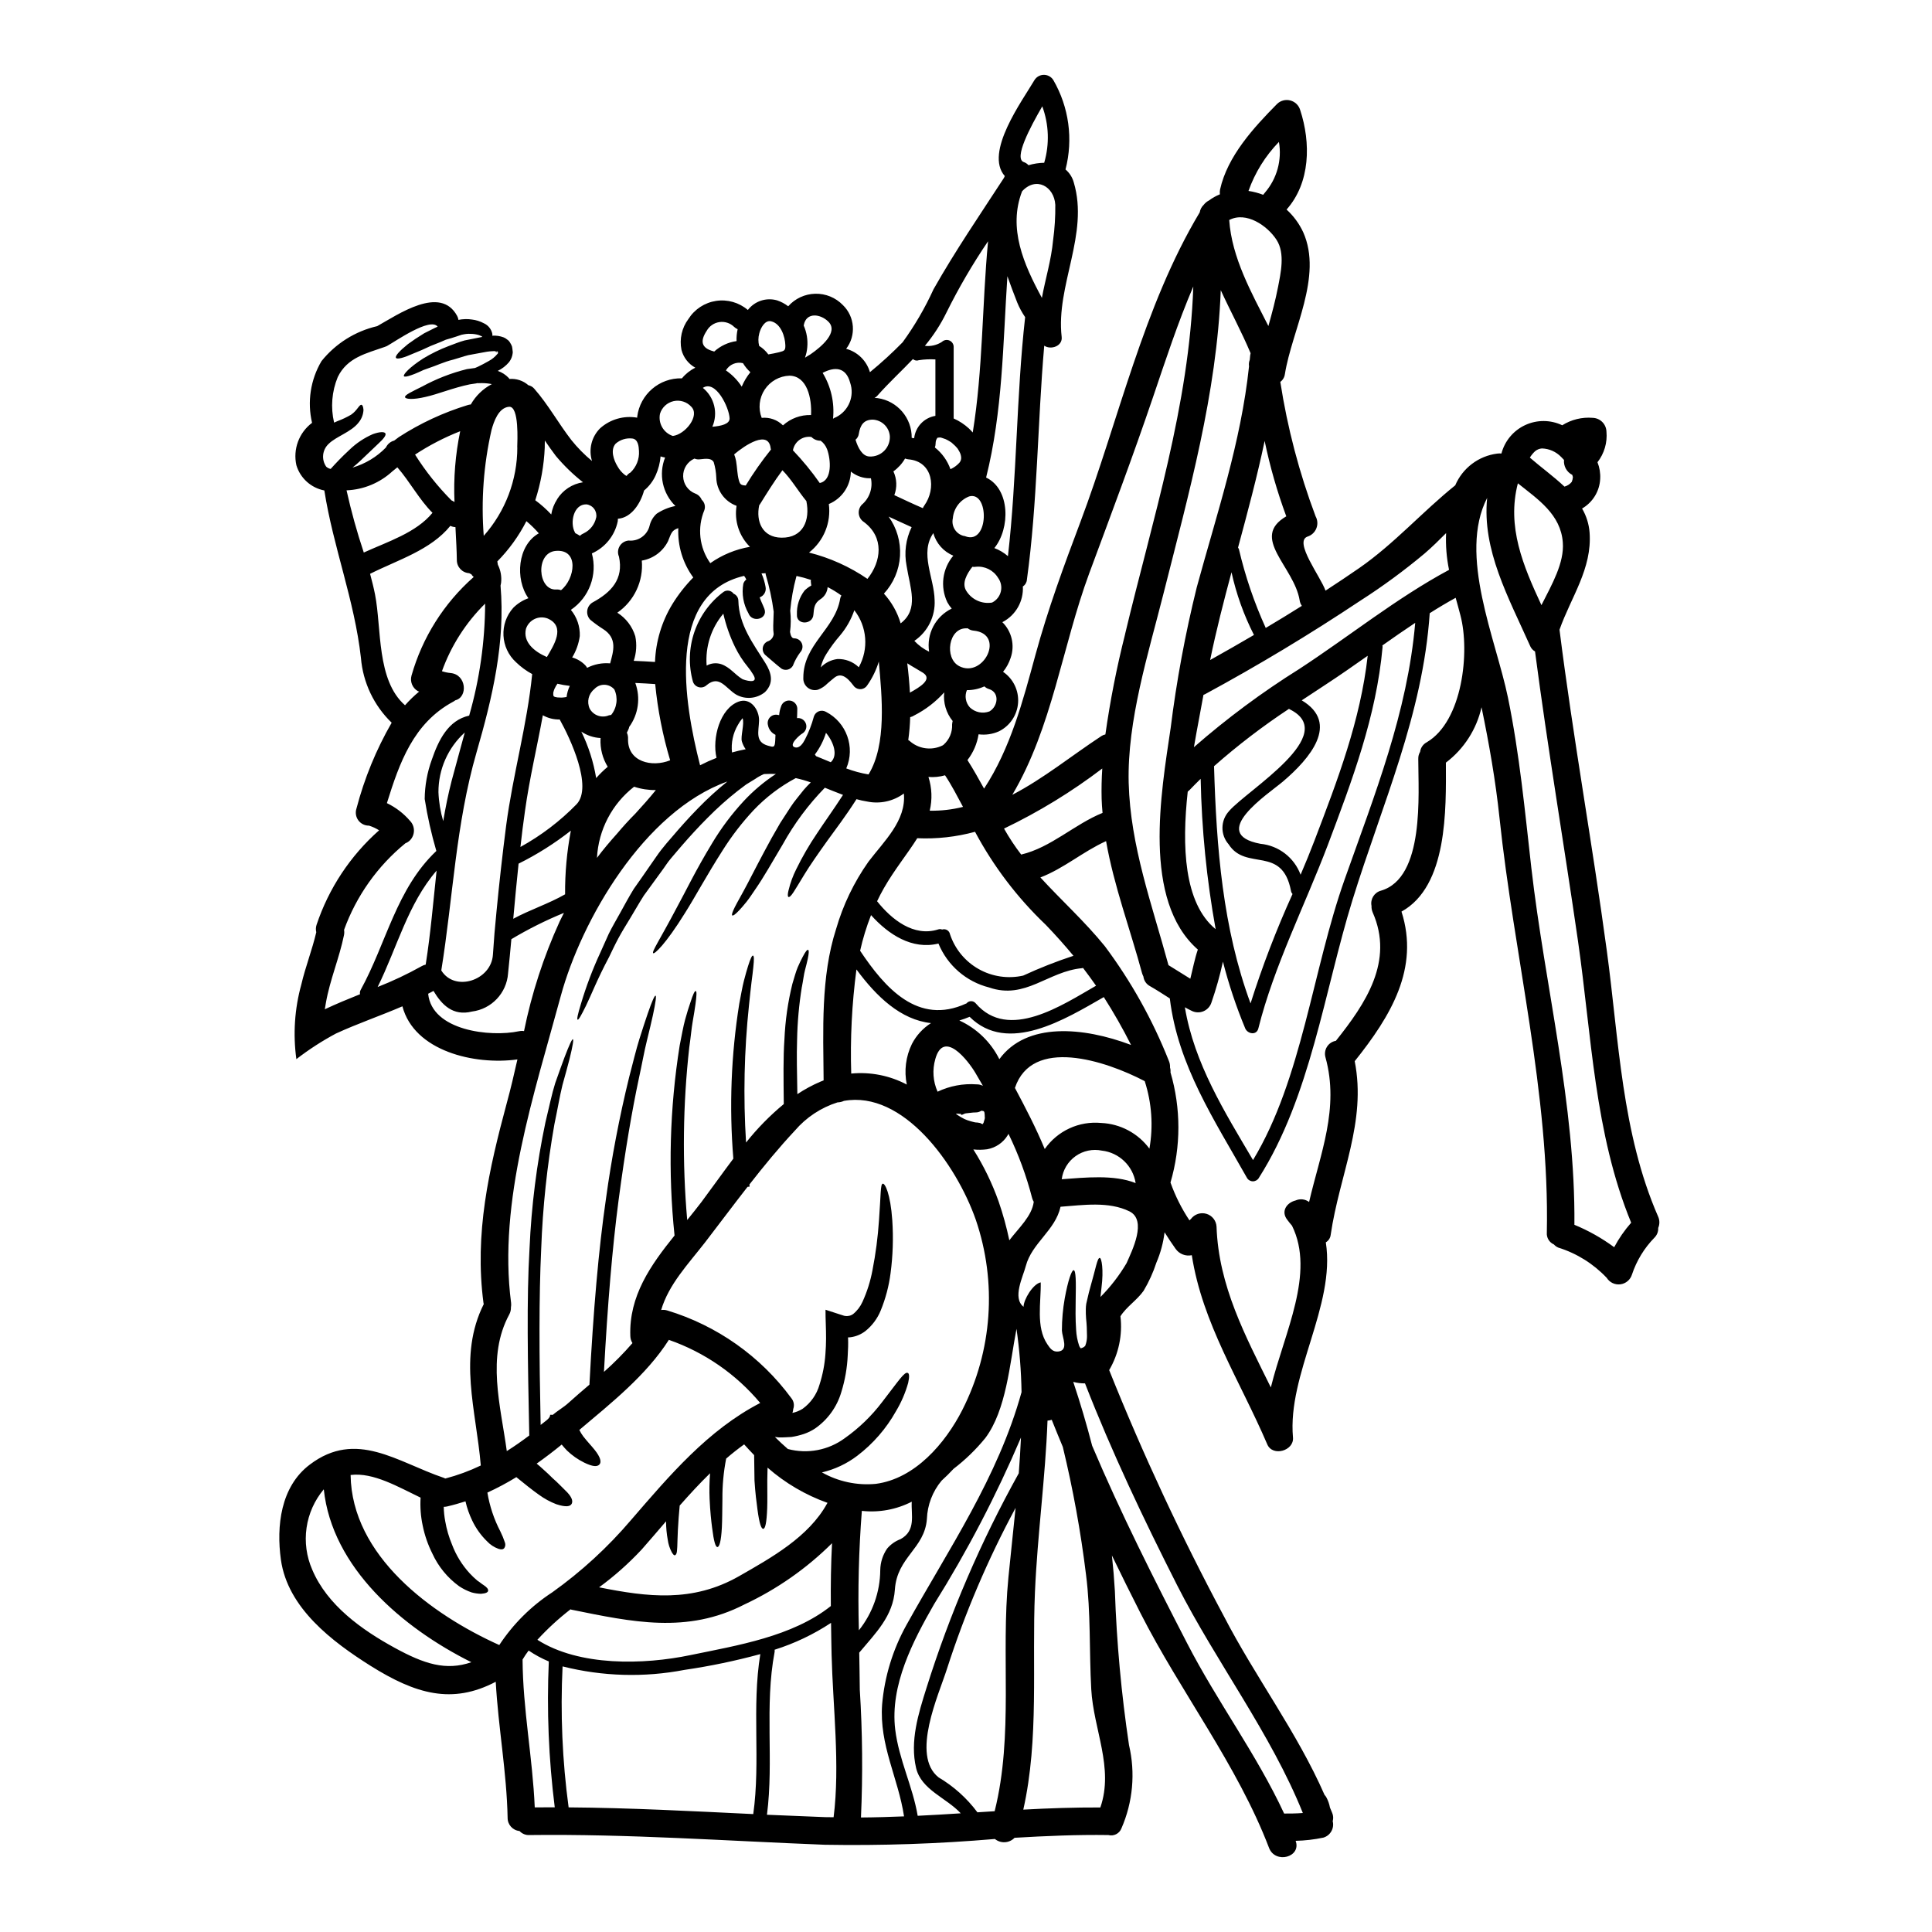 <?xml version="1.0" encoding="UTF-8"?>
<!-- Uploaded to: ICON Repo, www.iconrepo.com, Generator: ICON Repo Mixer Tools -->
<svg fill="#000000" width="800px" height="800px" version="1.1" viewBox="144 144 512 512" xmlns="http://www.w3.org/2000/svg">
 <g>
  <path d="m359.13 299.07c-0.023 0.027-0.023 0-0.023 0.027zm-88.699-53.531c0 0.023-0.219 0.051-0.293 0.074-0.535 0.07-1.07 0.145-1.629 0.242-4.375 0.898-8.508 2.625-11.719 3.328-3.328 0.789-5.297 0.605-5.445 0.094-0.191-0.582 1.773-1.457 4.473-2.816l0.004 0.004c3.754-2.051 7.754-3.613 11.91-4.644 0.656-0.094 1.316-0.191 1.945-0.27l-0.004 0.004c0.082-0.012 0.164-0.027 0.246-0.047 0.242-0.098 0.465-0.215 0.727-0.316 0.902-0.438 1.875-0.926 2.82-1.484h0.004c0.906-0.477 1.707-1.129 2.359-1.918 0.023-0.047 0.023-0.07 0.047-0.07s0 0.023 0.051 0.047l0.047-0.535-0.145-0.047c0-0.023 0.023-0.051 0.023-0.074v-0.004c-0.074-0.031-0.16-0.039-0.242-0.023l-0.395-0.023h-0.023c-0.945-0.008-1.891 0.082-2.816 0.27-1.461 0.27-2.894 0.535-4.277 0.789-1.363 0.344-2.672 0.828-3.965 1.18-2.598 0.629-4.664 1.676-6.586 2.281-0.887 0.281-1.75 0.629-2.578 1.047-0.75 0.34-1.406 0.602-1.969 0.789-1.117 0.395-1.824 0.508-1.969 0.27-0.242-0.438 1.508-2.363 5.055-4.644v-0.004c2.164-1.316 4.441-2.43 6.805-3.328 1.34-0.484 2.699-1.07 4.207-1.484 1.484-0.293 3.039-0.605 4.617-0.922 0.023-0.195-0.023-0.293-0.07-0.242-0.051 0.121-0.27-0.121-0.852-0.293h0.004c-0.672-0.195-1.371-0.293-2.066-0.293-0.383-0.027-0.766-0.02-1.148 0.023l-0.508 0.07-0.754 0.145c-0.828 0.297-1.824 0.609-2.754 0.902-0.484 0.145-0.973 0.27-1.434 0.414-0.465 0.219-0.926 0.395-1.387 0.605-0.902 0.367-1.773 0.703-2.625 1.047-1.652 0.789-3.184 1.457-4.5 1.969-2.625 1.18-4.402 1.652-4.691 1.18-0.293-0.473 0.949-1.852 3.184-3.648 1.18-0.875 2.625-1.848 4.301-2.867l2.773-1.391c0.238-0.117 0.531-0.238 0.789-0.363-1.969-2.578-11.254 3.938-13.297 5.055l0.004 0.004c-0.199 0.113-0.41 0.203-0.629 0.27-0.027 0-0.027 0.027-0.051 0.027-4.934 1.746-9.965 2.793-12.492 7.992h-0.004c-1.582 3.828-1.922 8.055-0.973 12.086 0.316-0.121 0.605-0.27 0.898-0.395 1.246-0.461 2.449-1.031 3.598-1.699 1.652-1.121 2.141-2.699 2.754-2.625 0.27 0.047 0.465 0.461 0.535 1.312l0.004-0.004c-0.047 1.238-0.5 2.426-1.289 3.379-1.945 2.531-5.93 3.672-7.945 5.664-1.695 1.574-1.965 4.16-0.637 6.051 0.332 0.305 0.742 0.508 1.184 0.586 0.039-0.062 0.09-0.121 0.145-0.172 1.117-1.238 2.754-2.988 4.809-4.883 1.801-1.746 3.902-3.152 6.199-4.156 1.875-0.68 3.148-0.68 3.356-0.168s-0.562 1.457-1.828 2.625c-1.262 1.168-2.941 2.844-4.961 4.723-0.629 0.605-1.285 1.141-1.945 1.676h0.008c3.359-0.977 6.41-2.812 8.848-5.324 0.418-0.906 1.223-1.578 2.188-1.824 0.414-0.316 0.828-0.629 1.262-0.949h0.004c5.641-3.644 11.758-6.492 18.184-8.457 0.273-0.09 0.562-0.148 0.852-0.168 1.305-2.301 3.242-4.176 5.586-5.398-0.879-0.172-1.773-0.262-2.672-0.266l-0.852 0.023zm121.9 14.562v0.004c0.016 0 0.023-0.012 0.023-0.027h0.023c-0.078 0.168-0.168 0.332-0.27 0.488-0.117 0.344-0.176 0.707-0.168 1.07-0.008 0.324-0.07 0.645-0.191 0.945 1.895 1.488 3.328 3.488 4.133 5.762 0.895-0.398 1.699-0.977 2.359-1.703 0.324-0.367 0.496-0.844 0.484-1.336-0.027-0.594-0.203-1.168-0.508-1.676-0.117-0.234-0.25-0.465-0.395-0.684-0.043-0.043-0.082-0.094-0.121-0.145-0.023-0.047-0.059-0.09-0.098-0.121-0.301-0.363-0.633-0.695-0.996-0.996-0.273-0.293-0.594-0.539-0.949-0.73-0.352-0.215-0.715-0.414-1.094-0.586-0.047 0-0.875-0.316-1.07-0.363v0.004c-0.105-0.016-0.211-0.043-0.316-0.078-0.098 0.004-0.191 0.012-0.289 0.027-0.098-0.004-0.195 0.004-0.293 0.027-0.047 0.023-0.098 0.023-0.145 0.047-0.047 0.023-0.047 0.023-0.074 0.023l-0.023 0.023c-0.008-0.004-0.02 0-0.023 0.008zm191.09 206.3c0.434 0.957 0.441 2.051 0.023 3.016 0.051 0.973-0.324 1.918-1.02 2.598-2.691 2.758-4.719 6.094-5.934 9.75-0.426 1.387-1.621 2.402-3.062 2.59-1.441 0.188-2.859-0.484-3.629-1.715-3.527-3.734-7.953-6.496-12.859-8.023-0.434-0.191-0.82-0.473-1.141-0.828-1.234-0.539-1.984-1.805-1.871-3.148 0.758-36.762-8.688-73.406-12.543-109.9-1.043-9.891-2.754-19.617-4.762-29.316-1.316 5.856-4.664 11.055-9.445 14.68 0.047 12.422 0.484 32.719-11.766 39.477 4.812 15.02-2.82 27.664-12.398 39.645 3.184 16.117-4.035 30.02-6.367 46.016v0.004c-0.094 0.828-0.57 1.562-1.289 1.988 2.625 16.801-10.211 34.883-8.703 51.727 0.316 3.5-5.371 5.152-6.805 1.824-7.246-16.926-17.211-32.059-20.008-50.145-1.645 0.348-3.336-0.32-4.301-1.699-1.02-1.434-1.992-2.894-2.918-4.375v-0.004c-0.332 2.773-1.062 5.481-2.164 8.047-0.852 2.609-1.992 5.121-3.398 7.477-1.773 2.504-4.523 4.203-6.129 6.734 0.582 4.957-0.465 9.965-2.988 14.27 8.922 22.273 19.066 44.035 30.383 65.191 8.34 16.137 19.402 30.75 26.691 47.379 0.203 0.207 0.375 0.445 0.512 0.703 0.441 0.832 0.754 1.723 0.922 2.648 0.191 0.484 0.414 0.973 0.605 1.457 0.289 0.688 0.332 1.453 0.125 2.164 0.48 1.875-0.605 3.793-2.457 4.352-2.422 0.508-4.891 0.793-7.363 0.852 1.574 4.348-5.394 6.195-7.051 1.871-8.359-21.898-23.43-41.297-34.055-62.188-2.578-5.078-5.109-10.18-7.586-15.312 0.344 3.148 0.605 6.297 0.789 9.445 0.469 13.664 1.719 27.293 3.742 40.812 1.73 7.371 1.027 15.102-1.996 22.043-0.527 1.402-2.027 2.176-3.473 1.797-8.312-0.121-16.578 0.238-24.863 0.727v0.004c-1.395 1.438-3.652 1.574-5.207 0.312-14.984 1.277-30.027 1.789-45.066 1.531-26.109-1.02-52.164-2.894-78.297-2.574h0.004c-0.992 0.055-1.953-0.34-2.625-1.07-1.805-0.164-3.176-1.691-3.152-3.5-0.242-12.078-2.481-23.988-3.148-36.047-11.547 6.055-21.195 3.281-33.18-4.231-10.137-6.391-21.949-15.289-23.75-28.098-1.238-8.871-0.094-19.398 7.66-25.23 12.324-9.336 23.164-0.656 35.465 3.5v-0.004c0.141 0.074 0.285 0.141 0.438 0.199 3.238-0.848 6.387-2.004 9.406-3.453-1.215-14.586-6.125-28.977 0.789-42.785-0.023-0.094-0.047-0.168-0.074-0.27-2.43-18.426 1.414-35.316 6.176-53.016 1.047-3.812 1.945-7.68 2.816-11.543-11.445 1.574-27.367-2.234-30.48-14.074-5.809 2.504-11.863 4.57-17.574 7.195h-0.004c-3.691 1.969-7.211 4.246-10.523 6.805-0.914-6.613-0.469-13.348 1.312-19.785 1.094-4.691 2.871-9.164 3.965-13.855h-0.004c-0.156-0.641-0.129-1.316 0.074-1.941 3.227-9.668 8.941-18.312 16.578-25.062-0.832-0.531-1.734-0.945-2.676-1.238-1.113 0.016-2.168-0.508-2.828-1.406-0.66-0.898-0.844-2.062-0.496-3.121 2.082-7.965 5.219-15.617 9.332-22.75-4.715-4.547-7.609-10.656-8.145-17.184-1.723-15.316-7.34-29.316-9.699-44.363-3.523-0.676-6.379-3.254-7.41-6.691-0.938-4.238 0.688-8.629 4.156-11.234-1.312-5.57-0.414-11.434 2.504-16.359 3.738-4.656 8.938-7.918 14.758-9.262 5.469-3.039 16.746-10.961 21.195-2.695 0.172 0.324 0.289 0.68 0.336 1.043 0.023 0 0.074-0.023 0.098-0.023l0.75-0.121 1-0.07h0.004c0.586-0.012 1.168 0.027 1.746 0.117 1.09 0.129 2.144 0.461 3.113 0.977 1.191 0.527 2.043 1.609 2.285 2.887 0.004 0.141-0.004 0.277-0.023 0.414 1.016-0.07 2.035 0.082 2.988 0.441 0.34 0.129 0.652 0.32 0.922 0.559 0.332 0.203 0.602 0.488 0.789 0.828 0.207 0.312 0.379 0.645 0.512 0.996 0.07 0.301 0.117 0.609 0.145 0.922l0.047 0.441 0.023 0.121-0.023 0.293c0 0.023-0.023 0.168-0.023 0.168l-0.098 0.512v-0.004c-0.164 0.648-0.465 1.25-0.875 1.773-0.82 0.957-1.832 1.734-2.969 2.285 1.102 0.371 2.094 1.004 2.894 1.848 0.074 0.074 0.145 0.195 0.219 0.293v-0.004c1.824-0.148 3.633 0.445 5.008 1.656 0.605 0.125 1.156 0.449 1.555 0.922 3.719 4.231 6.394 9.164 9.84 13.609v0.004c1.629 2.031 3.461 3.891 5.469 5.551-0.953-3.062-0.129-6.394 2.137-8.66 2.672-2.398 6.301-3.441 9.84-2.824v-0.238c0.738-5.945 5.871-10.355 11.859-10.188 0.965-1.184 2.172-2.144 3.543-2.816-1.824-1-3.152-2.711-3.668-4.723-0.582-2.871 0.09-5.852 1.844-8.191 1.633-2.586 4.309-4.332 7.328-4.789 3.023-0.457 6.094 0.422 8.418 2.406 1.809-2.356 4.871-3.367 7.727-2.555 1.07 0.355 2.074 0.887 2.965 1.574 1.824-2.059 4.426-3.262 7.176-3.324s5.398 1.023 7.312 3c3.188 3.086 3.562 8.066 0.875 11.594 3.035 0.824 5.422 3.172 6.297 6.195 3.031-2.481 5.922-5.125 8.66-7.922 3.195-4.394 5.941-9.102 8.191-14.051 5.762-10.188 12.301-19.738 18.668-29.52 0.074-0.168 0.145-0.34 0.219-0.484-5.5-6.242 4.68-20 7.828-25.375 0.52-0.883 1.469-1.434 2.496-1.449 1.027-0.012 1.988 0.508 2.535 1.379 4.152 7.168 5.312 15.684 3.234 23.699 1.059 0.895 1.82 2.09 2.188 3.43 4.109 13.758-4.789 27.344-3.207 40.934 0.293 2.453-2.848 3.523-4.621 2.336-1.797 20.66-1.77 41.441-4.594 62.031v-0.004c-0.059 0.727-0.457 1.387-1.07 1.777 0.211 3.887-1.844 7.543-5.273 9.383-0.059 0.02-0.117 0.043-0.172 0.07 2.504 2.457 3.367 6.137 2.215 9.449-0.434 1.352-1.117 2.613-2.016 3.719 2.691 1.832 4.207 4.953 3.981 8.199-0.227 3.25-2.156 6.133-5.074 7.574-1.695 0.758-3.562 1.027-5.398 0.789-0.387 2.488-1.402 4.836-2.945 6.828 1.574 2.457 2.992 5.012 4.402 7.562 7.004-10.648 10.309-23.285 13.637-35.516 3.305-12.078 7.477-23.43 11.887-35.125 10.16-27.004 16.672-57.121 31.621-82.062h0.004c0.125-0.77 0.5-1.477 1.07-2.016 0.371-0.48 0.844-0.871 1.383-1.145 0.891-0.664 1.863-1.211 2.894-1.625-0.055-0.43-0.039-0.867 0.047-1.293 1.969-8.848 8.922-16.406 15.121-22.68 0.93-0.887 2.258-1.23 3.5-0.902 1.246 0.328 2.231 1.277 2.602 2.508 2.867 8.727 2.719 19.285-3.598 26.398v0.004c1.855 1.691 3.356 3.738 4.414 6.019 5.227 11.742-3.012 25.977-4.859 37.582h-0.004c-0.102 0.824-0.539 1.574-1.211 2.066 1.879 12.168 5.016 24.113 9.355 35.637 0.543 0.984 0.613 2.156 0.191 3.195-0.418 1.043-1.281 1.84-2.352 2.172-3.695 1.34 3.5 10.629 4.785 14.32 3.016-1.969 6.031-3.965 8.969-6.008 9.262-6.438 16.723-14.922 25.402-21.898h0.004c1.953-4.59 6.203-7.797 11.152-8.418 0.363-0.043 0.73-0.051 1.094-0.023 0.875-3.324 3.184-6.086 6.301-7.531 3.117-1.445 6.719-1.426 9.816 0.051 2.406-1.512 5.238-2.203 8.07-1.969 1.984 0.066 3.578 1.66 3.644 3.644 0.27 2.914-0.582 5.816-2.379 8.121 0.559 1.395 0.805 2.898 0.719 4.398-0.156 3.269-1.965 6.234-4.801 7.871 1.141 1.941 1.82 4.121 1.992 6.367 0.703 9.605-4.938 17.113-7.973 25.746 3.574 28.461 8.703 56.68 12.543 85.125 3.207 23.613 3.91 48.234 13.59 70.402zm-11.645 8.121c1.246-2.328 2.754-4.508 4.5-6.492-9.75-23.727-10.477-49.566-14.098-74.699-3.695-25.586-8.023-51.07-11.379-76.691-0.547-0.301-0.98-0.77-1.242-1.332-5.805-13.027-12.832-25.547-11.445-39.359-7.754 15.121 2.336 37.484 5.512 52.918 3.086 15.047 4.473 29.914 6.195 45.113 3.625 31.574 11.695 62.664 11.414 94.605 3.742 1.543 7.281 3.539 10.539 5.938zm-11.254-202.8c0.176-0.41 0.285-0.844 0.316-1.289-0.047-0.191-0.121-0.395-0.168-0.582-1.473-0.75-2.34-2.316-2.191-3.961-0.242-0.27-0.461-0.512-0.75-0.789v0.004c-1.344-1.398-3.18-2.211-5.117-2.262-0.672 0.055-1.309 0.316-1.82 0.754-0.527 0.496-0.984 1.059-1.363 1.676 2.848 2.481 6.223 4.914 9.168 7.684 0.754-0.199 1.426-0.633 1.922-1.234zm-8.023 32.645c2.793-5.512 6.078-11.207 5.664-16.602-0.535-7.438-6.566-11.414-11.91-15.68-2.981 11.523 1.383 21.828 6.246 32.285zm-30.387 36.336c9.48-5.566 11.473-23.965 8.922-33.617-0.395-1.574-0.855-3.148-1.266-4.664-2.332 1.285-4.621 2.644-6.875 4.082-1.824 26.934-12.566 50.465-20.492 76.082-7.438 24.066-11.082 52.02-24.797 73.578l0.004 0.004c-0.332 0.559-0.934 0.898-1.582 0.895-0.648-0.004-1.246-0.355-1.566-0.918-8.633-15.316-18.305-29.805-20.445-47.547-1.723-1.094-3.453-2.234-5.25-3.254-0.969-0.512-1.621-1.469-1.75-2.555-0.133-0.266-0.246-0.543-0.34-0.828-3.086-11.496-7.477-23.164-9.551-35.051-6.102 2.754-11.184 7.242-17.406 9.625 5.566 6.078 11.766 11.672 17.09 18.23v0.004c6.953 9.309 12.645 19.5 16.926 30.305 0.262 0.582 0.379 1.215 0.34 1.852 0.125 0.406 0.164 0.836 0.121 1.262 2.793 9.531 2.793 19.664 0 29.195 1.258 3.539 2.949 6.91 5.031 10.035 0.148-0.125 0.289-0.262 0.414-0.414 0.953-1.25 2.582-1.781 4.09-1.324 1.504 0.453 2.57 1.797 2.668 3.367 0.531 15.742 7.656 29 14.391 42.637 3.598-14.562 11.809-30.266 5.613-42.855-0.438-0.508-0.852-1.02-1.285-1.602-1.75-2.285-0.023-4.547 2.211-5.082 1.18-0.531 2.559-0.383 3.598 0.395 2.965-12.785 8.07-24.816 4.348-38.309-0.277-0.953-0.137-1.98 0.391-2.82 0.523-0.844 1.387-1.418 2.363-1.582 7.871-9.867 15.461-21.098 9.75-34.031-0.23-0.543-0.34-1.133-0.312-1.723-0.359-1.793 0.734-3.559 2.5-4.035 11.645-3.383 9.891-25.586 9.891-34.957h0.004c-0.02-0.648 0.152-1.289 0.488-1.844 0.137-1.082 0.797-2.031 1.766-2.531zm5.902-45.656h0.004c-0.664-3.211-0.93-6.492-0.785-9.766-1.824 1.824-3.672 3.668-5.688 5.394-5.434 4.547-11.148 8.746-17.113 12.562-13.324 8.875-27.012 17.113-41.062 24.723-0.145 0.074-0.293 0.121-0.441 0.195-0.652 3.742-1.625 8.531-2.527 13.855h0.004c8.746-7.644 18.094-14.582 27.945-20.742 13.223-8.637 25.715-18.75 39.645-26.238zm-8.945 14c-2.941 1.945-5.832 3.965-8.727 6.008h0.004c0.043 0.152 0.059 0.305 0.047 0.461-1.652 18.352-8.055 35.273-14.508 52.418-6.031 15.898-14.297 32.16-18.402 48.59-0.465 1.945-2.871 1.508-3.504-0.023h0.004c-2.383-5.734-4.352-11.633-5.891-17.648-0.797 3.656-1.812 7.258-3.035 10.793-0.328 1.07-1.121 1.938-2.16 2.363-1.035 0.422-2.207 0.355-3.191-0.176-0.582-0.266-1.141-0.582-1.699-0.898 2.481 14.926 10.598 27.832 18.059 40.496 13.031-21.613 15.742-50.316 24.285-74.391 8.004-22.598 16.633-44.156 18.699-68.004zm-26.711 57.695c6.125-16.043 12.18-31.82 14.098-48.957-3.695 2.598-7.363 5.176-11.133 7.633-2.117 1.387-4.231 2.793-6.344 4.18 10.184 6.078 2.113 15.484-4.984 21.516-3.891 3.301-20.074 13.855-5.957 16.504h0.008c4.816 0.469 8.945 3.652 10.625 8.191 1.285-2.977 2.523-6.031 3.688-9.066zm-3.352-62.188c-0.309-0.43-0.512-0.93-0.582-1.457-1.484-8.996-13.273-16.602-3.543-22.266-2.41-6.508-4.328-13.188-5.734-19.984-1.996 9.504-4.523 18.895-7.051 28.27 0.086 0.113 0.16 0.234 0.219 0.367 1.676 7.191 4.062 14.203 7.121 20.926 3.223-1.91 6.41-3.859 9.57-5.848zm-19.285 54.375c4.988-5.688 29.582-20.344 16.02-26.98-0.047-0.023-0.094-0.07-0.145-0.098h-0.004c-6.965 4.598-13.602 9.68-19.859 15.199 0.629 21.586 2.305 42.879 9.676 62.863 3.129-9.879 6.844-19.566 11.129-29-0.223-0.227-0.367-0.516-0.414-0.828-2.336-12.203-11.91-5.117-16.531-12.348-2.223-2.531-2.168-6.336 0.137-8.801zm14.586 265.68c1.457 0 3.184 0 4.961-0.145-8.508-21.125-22.969-40.012-33.277-60.285-8.895-17.551-17.32-35.27-24.453-53.574l-0.004 0.004c-1.051 0.016-2.098-0.117-3.109-0.395 1.867 5.59 3.539 11.23 5.008 16.926 7.562 17.844 16.289 35.148 25.191 52.383 7.945 15.418 18.398 29.395 25.691 45.098zm-5.074-429.58c3.18-3.695 4.535-8.617 3.695-13.418-3.59 3.699-6.344 8.129-8.066 12.988 1.328 0.199 2.633 0.543 3.887 1.023 0.148-0.211 0.309-0.406 0.484-0.594zm3.43 25.191c0.727-3.812 1.969-9.055-0.367-12.664-2.43-3.766-8.07-7.609-12.539-5.25 0.68 10.035 5.957 19.375 10.379 28.098 0.949-3.359 1.891-6.91 2.523-10.191zm-7.34 17.918c0.023-0.195 0.07-0.367 0.098-0.535-2.387-5.684-5.359-11.141-7.906-16.703-1.043 27.41-8.473 53.859-15.188 80.453-4.012 15.898-9.629 33.57-9.215 50.098 0.438 16.77 6.199 32.309 10.547 48.324 1.945 1.18 3.84 2.41 5.785 3.598 0.656-2.574 1.141-5.199 1.996-7.731-14.832-13.027-9.703-41.758-7.223-58.578l0.004-0.004c1.562-12.59 3.879-25.078 6.926-37.395 5.324-19.523 11.719-38.406 13.859-58.582-0.09-0.582-0.023-1.176 0.191-1.723 0.023-0.43 0.098-0.82 0.121-1.234zm0.996 74.141-0.004-0.004c-2.684-5.266-4.684-10.855-5.953-16.625-2.066 7.703-4.059 15.434-5.664 23.262 3.887-2.176 7.777-4.387 11.617-6.644zm-10.16 77.965c-2.379-13.156-3.707-26.48-3.969-39.848-0.973 0.973-1.969 1.922-2.918 2.945-0.168 0.168-0.344 0.316-0.512 0.461-1.574 14.395-1.039 29.512 7.398 36.441zm-24.008-78.172c7.293-30.504 17.016-60.691 18.086-92.148-4.086 9.551-7.363 19.57-10.629 29.195-5.348 15.777-11.184 31.262-16.969 46.867-7.144 19.348-9.793 40.812-20.367 58.648 8.312-4.328 15.742-10.402 23.555-15.531l-0.004-0.008c0.34-0.227 0.719-0.383 1.117-0.465 1.262-8.941 3.004-17.809 5.223-26.562zm6.457 136.33c1.051-5.973 0.625-12.113-1.242-17.887-10.547-5.512-29.875-11.766-34.398 1.797 2.82 5.297 5.594 10.629 7.898 16.188l0.004 0.004c1.656-2.375 3.918-4.266 6.543-5.477 2.629-1.215 5.531-1.707 8.414-1.43 5.07 0.223 9.766 2.723 12.781 6.805zm-6.055 30.348c1.461-3.328 5.512-11.375 0.75-13.734-5.469-2.672-12.152-1.676-18.25-1.215-1.387 6.297-7.609 9.605-9.215 15.742-0.727 2.816-3.621 8.434-0.582 10.77 0-1.898 2.504-6.078 4.547-6.469 0.117 5.25-1.34 11.809 1.746 16.383 0.73 1.094 1.41 2.066 2.82 1.945 2.965-0.238 1.117-3.742 1.043-5.59l0.004 0.004c0.004-2.856 0.254-5.703 0.754-8.512 0.852-4.723 1.848-7.535 2.363-7.457 0.605 0.047 0.629 3.062 0.535 7.727-0.027 2.336-0.098 5.117 0.117 8.074v-0.004c0.07 1.422 0.336 2.832 0.789 4.18 0.074 0.223 0.191 0.43 0.34 0.609 0.02 0.047 0.051 0.09 0.094 0.121 0.293-0.074 0.57-0.188 0.828-0.34 0.082-0.086 0.172-0.168 0.27-0.242 0.121-0.074 0.121-0.121 0.098-0.121v-0.004c0.074-0.18 0.137-0.367 0.191-0.559 0.188-0.656 0.281-1.336 0.27-2.019 0-1.555-0.078-3.113-0.242-4.664-0.051-0.789-0.098-1.605-0.074-2.457v0.004c0.008-0.473 0.047-0.945 0.121-1.41 0.098-0.344 0.168-0.703 0.242-1.047 0.293-1.336 0.605-2.602 0.949-3.766 1.312-4.523 1.723-7.293 2.363-7.34 0.508-0.047 1.09 3.086 0.484 7.871-0.07 0.789-0.168 1.602-0.27 2.481l0.004-0.004c2.664-2.688 4.984-5.695 6.91-8.957zm2.406-21.219c-0.703-4.555-4.367-8.078-8.945-8.605-2.426-0.504-4.957 0.027-6.977 1.465-2.023 1.441-3.352 3.656-3.668 6.117 6.172-0.438 13.828-1.285 19.59 1.023zm-1.211-36.605h-0.004c-2.188-4.348-4.602-8.586-7.223-12.688-10.16 5.809-25.422 15.316-35.562 5.227-0.887 0.371-1.793 0.699-2.719 0.973 4.602 2.106 8.34 5.727 10.598 10.254 7.195-9.871 22.219-8.562 34.906-3.769zm-7.562-61.5c-0.098-1.238-0.219-2.481-0.242-3.719-0.07-2.676 0-5.371 0.168-8.047-8.117 6.18-16.84 11.512-26.035 15.922 1.352 2.402 2.871 4.703 4.547 6.887 7.922-1.879 14.074-8.004 21.562-11.043zm-0.582 263.57c3.644-10.5-1.824-20.688-2.41-31.312-0.559-10.086-0.094-20.344-1.387-30.383v0.004c-1.395-11.395-3.449-22.695-6.148-33.852-0.996-2.363-1.969-4.789-2.941-7.195h0.004c-0.363 0.121-0.738 0.195-1.121 0.223-0.559 15.094-2.652 30.043-3.328 45.43-0.828 19.156 1.141 38.844-3.09 57.66 6.805-0.379 13.613-0.598 20.422-0.574zm-1.141-217.77c-1.094-1.574-2.262-3.148-3.453-4.723v0.004c-0.078 0.035-0.16 0.059-0.246 0.07-9.055 0.828-15.023 8.434-24.625 5.117h0.004c-6.074-1.531-11.062-5.852-13.445-11.645-6.981 1.723-13.273-2.41-17.867-7.539l0.004 0.004c-1.207 3.066-2.172 6.227-2.894 9.445 6.539 9.797 15.312 19.879 28.121 13.977h0.051c0.293-0.383 0.75-0.613 1.234-0.617 0.484-0.004 0.941 0.215 1.246 0.594 8.652 10.066 22.922 0.445 31.867-4.684zm-11.379-197.55h-0.004c0.426-3.117 0.621-6.262 0.586-9.406-0.297-4.859-5.082-7.609-8.801-3.574-3.766 9.77 0.414 19.348 5.25 28.246 0.926-5.059 2.481-10.012 2.965-15.266zm5.394 189.62c-2.281-2.754-4.723-5.492-7.363-8.238h-0.004c-7.508-7.156-13.828-15.469-18.715-24.621-4.984 1.359-10.152 1.934-15.312 1.699-2.578 4.133-6.004 8.266-8.848 13.25-0.656 1.141-1.238 2.281-1.797 3.453 3.863 4.859 9.699 9.504 16.164 7.477h-0.004c0.348-0.129 0.73-0.121 1.07 0.023 0.445-0.145 0.926-0.094 1.328 0.145 0.398 0.238 0.68 0.637 0.762 1.094 1.297 3.91 4 7.199 7.586 9.223 3.586 2.027 7.797 2.648 11.812 1.742 4.336-2.008 8.781-3.758 13.32-5.246zm-7.754-210.16c1.438-4.914 1.262-10.156-0.508-14.957-3.258 5.617-7.609 13.855-4.887 14.781l-0.004-0.004c0.48 0.164 0.906 0.449 1.242 0.828 1.348-0.406 2.746-0.621 4.156-0.648zm-2.754 275.38h-0.004c-0.191-0.312-0.336-0.645-0.434-0.996-1.516-5.879-3.613-11.59-6.273-17.043-0.074 0.121-0.121 0.242-0.219 0.395v-0.004c-1.199 1.957-3.184 3.305-5.445 3.699-1.207 0.16-2.434 0.176-3.648 0.047 2.734 4.328 4.981 8.949 6.691 13.773 1.164 3.375 2.113 6.816 2.844 10.305 2.512-3.297 5.984-6.41 6.469-10.176zm-3.988 71.949c0.242-3.148 0.441-6.32 0.586-9.504-6.516 15.297-14.211 30.062-23.023 44.164-5.59 9.75-11.715 21.469-10.305 33.203 0.973 7.996 4.641 15.07 5.957 22.875 3.812-0.195 7.633-0.395 11.414-0.656-3.836-4.133-10.473-6.223-11.836-12.008-1.676-7.121 0.605-14.391 2.754-21.219 6.199-19.73 14.387-38.781 24.438-56.855zm1.703-306.4c-0.844-1.227-1.555-2.535-2.117-3.914-0.898-2.285-1.77-4.594-2.598-6.949-1.18 17.891-1.238 35.816-5.641 53.352 6.391 3.039 6.438 13.441 2.188 18.691 1.316 0.496 2.535 1.219 3.598 2.141 2.414-21.023 2.195-42.27 4.555-63.32zm-0.965 284.86c-0.094-5.613-0.543-11.215-1.336-16.77-1.797 9.285-2.695 21.539-8.289 28.973h-0.004c-2.465 3.023-5.281 5.75-8.383 8.121-1.023 1.094-2.09 2.164-3.184 3.148-2.387 2.859-3.754 6.434-3.887 10.156-0.609 7.898-7.902 10.039-8.484 18.691-0.461 7.086-5.152 11.57-9.445 16.723 0.047 3.258 0.121 6.492 0.145 9.727l-0.004 0.004c0.715 11.305 0.82 22.641 0.316 33.953 3.816-0.023 7.609-0.145 11.414-0.293-1.531-10.16-6.59-18.836-5.809-29.652 0.641-7.391 2.836-14.562 6.438-21.051 11.285-20.309 24.266-39.148 30.512-61.73zm-3.477 49.078c0.605-6.125 1.285-12.277 1.895-18.402v0.004c-7.348 13.633-13.434 27.914-18.18 42.656-2.211 6.953-9.602 22.898-2.234 28.758 4.012 2.371 7.516 5.519 10.301 9.262l4.57-0.293c5.059-20.297 1.605-41.301 3.648-61.984zm-4.328-258.32c1.164-0.582 2.012-1.648 2.316-2.914 0.305-1.266 0.031-2.602-0.742-3.652-1.238-2.031-3.535-3.168-5.902-2.914-0.297 0.051-0.602 0.051-0.898 0-1.438 1.824-2.922 4.402-1.574 6.441 1.445 2.293 4.129 3.492 6.801 3.039zm-0.703 28.852c2.285-1.336 2.754-5.031-0.121-5.93h-0.004c-0.457-0.133-0.871-0.375-1.211-0.707-1.457 0.664-3.043 1.008-4.644 1-0.645 1.547-0.336 3.328 0.789 4.57 1.379 1.324 3.398 1.738 5.191 1.066zm-1.215 107.76c0-0.098-0.027-0.215-0.027-0.316 0.004-0.367-0.02-0.73-0.07-1.094 0-0.121-0.145-0.242-0.145-0.395-0.023-0.023-0.242-0.047-0.27-0.07-0.133-0.035-0.273-0.062-0.41-0.074-0.445 0.305-0.973 0.469-1.508 0.461-0.949 0-1.652 0.172-2.602 0.242-0.395 0.023-0.828 0.414-1.238 0.414-0.047 0-0.07-0.293-0.121-0.293-0.438 0.074-0.852-0.121-1.285 0l0.023 0.023c0.023 0.023 0.074 0.051 0.098 0.074 0.168 0.121 0.34 0.242 0.535 0.363h-0.004c0.508 0.332 1.031 0.633 1.574 0.902 0.098 0.023 0.27 0.121 0.395 0.168 0.141 0.07 0.285 0.125 0.434 0.172 0.586 0.199 1.176 0.371 1.777 0.512l0.414 0.074c0.145 0 0.27 0.023 0.367 0.023 0.293 0 0.605 0.145 0.898 0.121 0.023 0 0.051 0.145 0.051 0.145h0.051c0.168 0 0.34 0.145 0.512 0.145 0.07 0 0.145-0.367 0.215-0.395 0.07-0.027 0.051-0.344 0.098-0.367 0.047-0.023 0-0.023 0.023-0.047l0.004 0.004c-0.004-0.027 0.004-0.055 0.023-0.074 0.09-0.254 0.137-0.484 0.188-0.719zm-3.211-181.68c2.723-16.723 2.457-33.785 4.062-50.68-4.094 6.031-7.773 12.332-11.012 18.863-1.547 3.172-3.473 6.144-5.734 8.852 1.582 0.191 3.18-0.18 4.516-1.051 0.527-0.5 1.305-0.648 1.977-0.367 0.676 0.281 1.121 0.93 1.137 1.66v19.008c1.473 0.652 2.824 1.539 4.012 2.625 0.363 0.34 0.703 0.699 1.043 1.09zm2.699 173.14c-0.656-1.145-1.316-2.285-1.996-3.43-1.918-3.234-8.406-11.645-10.629-3.648h0.004c-0.824 2.859-0.609 5.918 0.605 8.633 3.219-1.531 6.777-2.203 10.332-1.945 0.586-0.012 1.164 0.125 1.684 0.391zm-5.469 85.91c7.961-15.637 9.25-33.832 3.574-50.434-5.199-14.828-19.285-34.297-34.93-31.488-0.535 0.25-1.113 0.387-1.703 0.395-4.391 1.391-8.305 3.981-11.301 7.477-4.277 4.57-8.219 9.383-12.055 14.293 0 0.188 0.02 0.371 0.047 0.559l-0.535 0.051c-3.789 4.859-7.477 9.793-11.23 14.68-4.57 5.879-9.652 11.156-11.668 17.965 0.539-0.078 1.086-0.039 1.602 0.117 13.188 3.992 24.727 12.145 32.891 23.238 0.664 0.801 0.859 1.887 0.512 2.867-0.027 0.355-0.102 0.711-0.219 1.047 0.957-0.195 1.875-0.566 2.703-1.09 2.16-1.559 3.734-3.801 4.465-6.367 0.859-2.652 1.387-5.406 1.578-8.188 0.098-1.363 0.168-2.723 0.168-4.035 0.023-2.504-0.168-5.371-0.145-7.66 1.094 0.367 2.211 0.73 3.281 1.07l1.676 0.535c0.242 0.047 0.484 0.07 0.73 0.074 0.086-0.016 0.176-0.023 0.266-0.027 0.492-0.035 0.965-0.211 1.363-0.508 1.07-0.867 1.918-1.977 2.481-3.234 1.223-2.676 2.109-5.492 2.648-8.383 0.855-4.367 1.434-8.785 1.727-13.227 0.508-6.852 0.363-9.504 0.973-9.699 0.609-0.191 2.066 2.625 2.551 9.699 0.312 4.688 0.16 9.395-0.461 14.051-0.438 3.379-1.312 6.688-2.602 9.84-0.859 2.117-2.238 3.981-4.012 5.422-1.152 0.902-2.527 1.484-3.984 1.676l-0.582 0.047c-0.047 0-0.07 0-0.098-0.023-0.023 0.098 0.027 0.121 0.027 0.344 0.047 1.434 0 2.918-0.098 4.449v-0.004c-0.145 3.301-0.719 6.57-1.699 9.723-1.145 3.906-3.59 7.305-6.93 9.629-0.934 0.621-1.949 1.121-3.016 1.48-1.062 0.348-2.152 0.613-3.258 0.785-1.07 0.047-2.188 0.145-3.281 0.121-0.363-0.047-0.75-0.098-1.117-0.121 1.07 1.07 2.238 2.141 3.43 3.184h-0.004c5.207 1.387 10.762 0.332 15.094-2.867 3.781-2.672 7.125-5.91 9.922-9.602 4.375-5.641 5.902-8.098 6.781-7.684 0.395 0.172 0.461 0.977 0.098 2.625-0.734 2.641-1.824 5.168-3.234 7.516-2.574 4.598-6.066 8.617-10.258 11.809-2.777 2.113-5.969 3.613-9.363 4.406 4.332 2.445 9.312 3.508 14.266 3.039 10.363-1.348 18.402-10.703 22.93-19.57zm-0.875-197.16c6.492 3.43 12.445-8.531 3.863-9.383l0.004 0.004c-0.578-0.051-1.125-0.27-1.578-0.633-0.078 0.02-0.16 0.027-0.242 0.023-4.84-0.227-5.984 7.891-2.047 9.98zm1.797-34.344c6.176 2.164 6.269-12.129 0.875-10.602v0.004c-2.418 0.949-4.09 3.195-4.301 5.785-0.457 2.035 0.75 4.07 2.754 4.644 0.23 0.02 0.457 0.074 0.676 0.156zm-3.621 49.805v0.004c0.023-0.305 0.074-0.605 0.148-0.898-1.73-2.125-2.539-4.859-2.238-7.586-2.254 2.516-4.961 4.594-7.973 6.125-0.316 0.215-0.668 0.363-1.043 0.438-0.059 2.035-0.23 4.062-0.512 6.078 0.09 0.066 0.188 0.121 0.293 0.168 2.387 2.184 5.867 2.688 8.773 1.266 0.09-0.074 0.191-0.141 0.293-0.195 1.539-1.363 2.371-3.356 2.258-5.406zm2.894 21.875c-1.531-2.844-2.992-5.711-4.766-8.383v0.004c-1.426 0.41-2.918 0.559-4.398 0.438 0.93 2.894 1.047 5.984 0.34 8.941 2.973 0.059 5.941-0.281 8.824-1.008zm-2.992-52.562c-0.457-0.516-0.855-1.09-1.18-1.699-1.934-4.066-1.305-8.887 1.602-12.324-2.598-1.062-4.555-3.273-5.297-5.977-3.695 5.32 0.219 11.836 0.34 17.742 0.227 4.297-1.809 8.398-5.371 10.816 1.113 1.191 2.441 2.164 3.914 2.867-0.742-4.711 1.695-9.355 5.992-11.426zm-4.328-51.07v-14.957c-1.461-0.09-2.93-0.027-4.379 0.199-0.535 0.215-1.148 0.102-1.574-0.297-2.992 3.148-6.199 6.078-9.445 9.727-0.207 0.238-0.457 0.434-0.73 0.582 0.27 0.023 0.559 0 0.855 0.047h-0.004c5.215 0.754 9.062 5.258 8.996 10.527 0.215 0.027 0.438 0.051 0.652 0.098 0.332-3.008 2.625-5.43 5.609-5.926zm-2.938 23.754c3.231-4.5 2.305-11.672-4.184-12.23v0.004c-0.316-0.031-0.625-0.105-0.922-0.219-0.773 1.344-1.828 2.504-3.09 3.402 0.93 1.98 1.016 4.25 0.246 6.297 2.527 1.18 5.008 2.363 7.562 3.453h-0.004c0.102-0.25 0.234-0.488 0.391-0.707zm-3.816 49.594c2.551-1.41 6.148-3.543 3.453-5.273-1.387-0.875-2.816-1.629-4.156-2.504 0.312 2.516 0.559 5.117 0.703 7.777zm0.535 93.09c1.168-2.254 2.91-4.156 5.055-5.512-8.023-0.875-14.438-7-19.758-14.219h-0.004c-1.211 9.145-1.672 18.371-1.383 27.59 5.09-0.488 10.211 0.523 14.727 2.914-0.75-3.641-0.27-7.434 1.363-10.773zm-3.016 131.24c4.18-2.285 2.754-6.441 2.969-9.918v-0.004c-4.078 2.09-8.676 2.934-13.227 2.434-0.82 10.527-1.082 21.094-0.785 31.648 3.625-4.535 5.621-10.16 5.664-15.969 0.035-2.035 0.668-4.012 1.82-5.688 0.953-1.129 2.18-1.988 3.559-2.504zm0.023-242.69c4.938-3.769 2.504-9.336 1.574-15.246-0.684-3.473-0.215-7.074 1.336-10.254-2.043-0.898-4.059-1.871-6.102-2.793v-0.004c2.18 3.023 3.246 6.711 3.023 10.43-0.227 3.723-1.734 7.254-4.262 9.992 2.051 2.254 3.566 4.949 4.43 7.875zm-8.555 63.195c4.156-5.469 10.09-10.938 9.406-18.105-2.812 2.074-6.379 2.844-9.793 2.113-0.93-0.148-1.852-0.352-2.758-0.609-2.848 4.477-5.566 8.023-7.731 11.02-2.625 3.672-4.594 6.516-5.981 8.777s-2.309 3.836-2.969 4.836c-0.656 1-1.094 1.387-1.336 1.285-0.238-0.098-0.27-0.656 0.023-1.848l0.008 0.008c0.453-1.91 1.133-3.758 2.016-5.512 1.598-3.273 3.426-6.43 5.469-9.445 1.945-2.965 4.371-6.297 6.926-10.258-1.629-0.605-3.207-1.262-4.812-1.898-4.371 4.481-8.121 9.523-11.152 15-2.894 4.883-5.117 8.797-7.086 11.645-0.973 1.434-1.77 2.648-2.527 3.598-0.754 0.949-1.434 1.699-1.945 2.258-1.047 1.094-1.605 1.484-1.824 1.34-0.215-0.145 0-0.828 0.656-2.164 0.656-1.34 1.871-3.352 3.426-6.34s3.574-6.953 6.344-12.008c0.73-1.262 1.484-2.578 2.285-3.988 0.898-1.363 1.824-2.793 2.793-4.301 0.973-1.508 2.258-2.941 3.477-4.523 0.559-0.656 1.18-1.285 1.824-1.922l0.004-0.004c-1.305-0.465-2.637-0.844-3.988-1.141-4.168 2.223-7.953 5.106-11.203 8.535-3.039 3.262-5.766 6.801-8.141 10.57-4.352 6.805-7.367 12.492-9.992 16.625-5.199 8.387-8.117 10.965-8.434 10.672-0.461-0.363 1.652-3.379 6.176-11.957 2.336-4.254 5.082-10.039 9.406-17.137h-0.004c2.406-4.023 5.223-7.781 8.406-11.223 2.543-2.727 5.406-5.141 8.523-7.184-1.043-0.047-2.09-0.023-3.148 0.023-0.82 0.352-1.602 0.781-2.332 1.293-0.789 0.508-1.629 0.973-2.41 1.48-0.75 0.586-1.508 1.145-2.258 1.703-2.805 2.211-5.465 4.598-7.973 7.144-2.43 2.434-4.641 4.859-6.691 7.219-1.047 1.18-1.992 2.363-2.969 3.481-0.977 1.117-1.699 2.363-2.551 3.477-1.629 2.258-3.184 4.398-4.668 6.414-1.336 2.09-2.481 4.156-3.644 6.055-1.164 1.898-2.234 3.644-3.148 5.348-0.914 1.703-1.676 3.352-2.406 4.859-3.148 5.902-4.812 10.258-6.129 12.93-1.316 2.672-1.969 3.793-2.211 3.695s0-1.34 0.879-4.207c1.379-4.629 3.086-9.152 5.117-13.535 0.707-1.559 1.457-3.238 2.258-5.035 0.875-1.773 1.945-3.598 3.039-5.566s2.234-4.109 3.574-6.297c1.484-2.09 3.039-4.328 4.668-6.691 0.852-1.18 1.648-2.43 2.574-3.621 0.926-1.191 1.945-2.383 2.992-3.574 2.066-2.43 4.301-4.938 6.781-7.477 2.453-2.531 5.059-4.91 7.801-7.121-22.176 7.941-38.707 36.848-44.141 56.805-6.977 25.816-16.695 54.473-13.176 81.383v-0.004c0.043 0.395 0.027 0.793-0.047 1.184 0.023 0.652-0.129 1.297-0.438 1.871-6.078 11.23-2.309 24.066-0.656 36.211 2.043-1.285 4.012-2.672 5.957-4.133-0.395-19.613-0.727-36.047 0.07-49.594v0.004c0.492-11.223 1.898-22.383 4.207-33.375 0.996-4.086 1.699-7.586 2.602-10.43 0.996-2.816 1.797-5.055 2.453-6.805 1.316-3.453 2.019-4.91 2.234-4.812 0.215 0.094-0.023 1.703-0.898 5.25-0.461 1.797-1.094 4.086-1.875 6.902-0.703 2.848-1.285 6.344-2.137 10.402-1.926 10.918-3.098 21.957-3.496 33.035-0.609 12.789-0.535 28.199-0.145 46.621 1.02-0.852 2.504-1.699 2.504-2.578v-0.117l0.703 0.023c1.18-1.023 2.941-2.043 4.082-3.09 1.828-1.648 3.719-3.277 5.641-4.91 1.02-19.594 2.434-35.906 4.375-49.223 1.488-10.852 3.539-21.617 6.148-32.254 1.047-3.988 1.852-7.363 2.723-10.137 0.875-2.769 1.602-4.984 2.188-6.691 1.18-3.426 1.848-4.859 2.09-4.785 0.242 0.074 0.047 1.652-0.703 5.176-0.395 1.75-0.902 4.012-1.605 6.805s-1.285 6.199-2.164 10.188c-1.699 7.996-3.543 18.547-5.344 32.16-1.629 12.395-2.894 27.441-3.863 45.383h-0.004c2.688-2.375 5.215-4.926 7.562-7.637-0.355-0.551-0.547-1.191-0.566-1.844-0.395-10.629 5.371-18.789 11.719-26.668-1.754-16.781-1.293-33.719 1.363-50.383 0.535-2.672 0.926-4.934 1.434-6.805 0.508-1.875 0.973-3.305 1.363-4.449 0.727-2.285 1.18-3.234 1.461-3.148 0.281 0.086 0.242 1.117-0.074 3.477-0.168 1.18-0.395 2.672-0.727 4.547-0.336 1.875-0.512 4.133-0.902 6.781h-0.004c-1.707 15.234-1.895 30.602-0.559 45.871 1.289-1.605 2.578-3.184 3.793-4.789 2.754-3.695 5.543-7.633 8.434-11.473v-0.004c-1.125-13.707-0.598-27.496 1.574-41.078 0.465-2.363 0.789-4.348 1.215-6.004 0.43-1.652 0.789-2.945 1.117-3.965 0.633-2.019 1.047-2.848 1.316-2.754 0.27 0.09 0.293 0.996 0.07 3.062-0.098 1.047-0.27 2.383-0.484 4.035s-0.395 3.648-0.656 6.008c-1.285 12.102-1.547 24.289-0.785 36.434 2.969-3.738 6.32-7.156 10-10.199-0.07-6.977-0.168-12.324 0.172-17.16 0.211-4.941 0.914-9.852 2.094-14.656 0.535-1.746 0.922-3.231 1.41-4.398 0.488-1.164 0.973-2.094 1.34-2.797 0.727-1.41 1.18-1.945 1.434-1.848 0.25 0.098 0.219 0.875-0.098 2.406-0.168 0.754-0.414 1.773-0.727 2.945-0.316 1.168-0.484 2.754-0.828 4.473l-0.008-0.004c-0.75 4.633-1.176 9.312-1.262 14-0.145 4.109-0.023 8.703 0.07 14.414 1.93-1.285 3.973-2.391 6.106-3.305 0.293-0.117 0.582-0.215 0.852-0.34-0.098-13.25-0.789-27.395 3.305-40.109v0.004c1.84-6.375 4.731-12.395 8.555-17.816zm0.32-107.41h-0.004c1.453 0.066 2.863-0.484 3.891-1.516 1.023-1.035 1.562-2.453 1.484-3.902-0.199-2.383-2.137-4.25-4.523-4.356-2.41 0-3.328 1.484-3.695 3.742v0.004c-0.078 0.617-0.391 1.18-0.875 1.574 0.656 2.168 1.82 4.406 3.719 4.449zm-0.27 84.25c4.859-7.945 3.543-20.637 2.719-29.914-0.676 2.231-1.699 4.34-3.035 6.25-0.344 0.578-0.938 0.969-1.609 1.055-0.668 0.082-1.34-0.145-1.82-0.621-1.023-1.262-2.969-4.18-5.227-2.481-0.68 0.512-1.285 1.094-1.945 1.629l0.004 0.004c-0.707 0.719-1.562 1.277-2.504 1.629-0.957 0.262-1.977 0.047-2.746-0.578-0.766-0.625-1.184-1.582-1.121-2.57-0.047-8.871 8.457-12.93 9.77-21.027 0.047-0.281 0.156-0.551 0.32-0.785-1.156-0.844-2.375-1.59-3.648-2.238-0.094 1.328-0.816 2.531-1.945 3.234-1.531 1.023-1.676 2.164-1.824 4.039-0.191 2.793-4.57 2.816-4.371 0v-0.004c-0.09-2.285 0.621-4.527 2.016-6.344 0.523-0.516 1.109-0.957 1.75-1.312l0.047-0.047c-0.047-0.098-0.047-0.535-0.098-0.68v-0.004c-0.047-0.258-0.047-0.527 0-0.785-1.25-0.426-2.523-0.773-3.812-1.043l-0.074 0.215c-0.797 2.938-1.332 5.938-1.605 8.969 0.203 1.887 0.188 3.785-0.051 5.664 0.172 1.047 0.512 1.699 1.117 1.676l0.004 0.004c0.875 0.004 1.664 0.531 2.008 1.34 0.34 0.809 0.172 1.742-0.434 2.379-0.809 1.086-1.461 2.277-1.945 3.543-0.293 0.5-0.77 0.867-1.332 1.016-0.562 0.148-1.16 0.066-1.66-0.23-1.531-1.18-2.918-2.457-4.375-3.691-0.543-0.551-0.754-1.344-0.559-2.094 0.195-0.746 0.766-1.336 1.504-1.555 0.738-0.332 1.246-1.023 1.34-1.824-0.102-0.738-0.145-1.488-0.121-2.234 0.047-1.238 0.074-2.481 0.121-3.719-0.441-3.301-1.141-6.559-2.09-9.75-0.043-0.141-0.059-0.289-0.051-0.438-0.395 0-0.75 0.027-1.09 0.051 0.516 1.164 0.879 2.391 1.09 3.644 0.207 1.164-0.457 2.309-1.574 2.703 0.344 1.043 0.902 2.09 1.262 3.062 0.973 2.672-3.254 3.789-4.227 1.18-1.359-2.387-1.844-5.172-1.363-7.871 0.148-0.438 0.422-0.82 0.789-1.098-0.16-0.344-0.355-0.668-0.582-0.969-20.734 4.836-15.973 33.379-11.672 50.195 1.418-0.73 2.871-1.387 4.356-1.969-1.215-5.25 0.945-13.102 5.856-14.902 3.207-1.18 5.512 2.211 5.418 5.082-0.09 2.871-1.117 5.59 2.336 6.59 1.531 0.438 1.824 0.535 1.945-1.238 0.023-0.535 0.047-1.07 0.074-1.629v-0.004c-1.047-0.484-1.789-1.445-1.996-2.578-0.195-0.754 0.023-1.555 0.574-2.109 0.547-0.551 1.348-0.773 2.102-0.586 0.094 0.023 0.191 0.023 0.293 0.047 0.059-0.789 0.23-1.566 0.508-2.312 0.316-1.027 1.332-1.676 2.398-1.531 1.066 0.145 1.871 1.043 1.902 2.121 0 0.852-0.047 1.676-0.07 2.527v-0.004c0.105 0.004 0.211-0.004 0.316-0.023 0.973 0.023 1.82 0.684 2.078 1.625 0.258 0.941-0.133 1.941-0.961 2.457-0.582 0.27-3.988 3.207-1.922 3.695 1.215 0.27 2.094-1.141 2.578-2.066v0.004c1.008-1.934 1.801-3.973 2.363-6.078 0.191-0.645 0.668-1.164 1.293-1.418 0.625-0.25 1.328-0.203 1.914 0.129 5.457 2.809 7.812 9.363 5.387 15 1.914 0.727 3.891 1.262 5.91 1.598zm-1.797-71.465h-0.004c2.047-1.711 2.981-4.41 2.43-7.023-0.363-0.027-0.703 0.023-1.066-0.027-1.559-0.156-3.035-0.762-4.254-1.746-0.062 3.773-2.352 7.152-5.836 8.605 0.645 4.91-1.352 9.801-5.25 12.859 5.535 1.387 10.777 3.746 15.484 6.973 3.691-4.617 4.496-10.984-0.902-15.043-0.762-0.477-1.27-1.266-1.387-2.156s0.168-1.785 0.781-2.441zm-0.789 43.051c2.676-4.812 2.211-10.758-1.184-15.098-0.84 2.445-2.125 4.715-3.793 6.691-1.324 1.523-2.527 3.148-3.598 4.863-0.703 1.094-1.211 2.305-1.508 3.57v0.023c1.164-1.211 2.707-1.992 4.379-2.211 2.109-0.094 4.168 0.688 5.688 2.16zm-6.019-66.262c3.352-1.688 4.945-5.59 3.727-9.141-1.141-4.254-4.18-4.231-7.289-2.602 2.219 3.644 3.184 7.914 2.754 12.156 0.246-0.184 0.52-0.32 0.809-0.414zm-0.656 371.03c1.746-13.777-0.195-29.391-0.535-43.121-0.047-2.793-0.121-5.594-0.145-8.387h-0.004c-4.629 3.055-9.664 5.453-14.957 7.121 0.039 0.211 0.039 0.422 0 0.633-2.699 14.27-0.172 28.758-2.019 43.098 5.117 0.215 10.234 0.438 15.352 0.629 0.789 0.027 1.527 0 2.309 0.027zm-0.754-279.59c2.043-1.828 0.68-5.473-1.262-7.781h-0.004c-0.645 2.066-1.641 4.008-2.941 5.738 0.121 0.137 0.227 0.281 0.316 0.438 1.191 0.461 2.504 1.047 3.887 1.605zm0.02 223.62c-0.051-5.543 0.023-11.109 0.316-16.648-6.75 6.703-14.605 12.195-23.223 16.234-15.191 7.828-29.754 4.644-45.797 1.387-0.098-0.023-0.191-0.07-0.293-0.098h0.004c-3.152 2.438-6.086 5.137-8.777 8.07 11.086 7.086 28.199 6.637 40.539 4.059 12.434-2.574 27.051-4.902 37.23-13.004zm-5.391-331.72c3.012-2.066 7.41-5.902 4.785-8.605-2.09-2.137-5.93-2.648-6.562 0.875-0.016 0.031-0.023 0.062-0.023 0.098 0.805 1.816 1.129 3.809 0.945 5.785-0.074 0.914-0.27 1.812-0.582 2.672 0.023 0.023 0.051 0.023 0.074 0.051l0.145-0.145c0.414-0.266 0.805-0.488 1.219-0.73zm2.453 34.105c3.383-0.68 2.945-6.223 1.945-8.945h-0.004c-0.332-0.906-0.922-1.691-1.699-2.262-0.922 0.02-1.809-0.34-2.457-0.996-2.262-0.328-4.394 1.16-4.859 3.402-0.023 0.051-0.023 0.074-0.047 0.121 2.59 2.711 4.969 5.609 7.121 8.68zm1.945 270.45c0.051-0.074 0.074-0.098 0.121-0.172v-0.004c-5.844-2.078-11.234-5.246-15.898-9.332-0.023 1.18-0.047 2.309-0.07 3.352 0 3.258 0.047 5.449-0.023 7.391-0.145 3.863-0.512 5.394-1.023 5.469-0.512 0.07-1.043-1.238-1.555-5.117-0.27-1.969-0.582-4.402-0.789-7.68-0.047-2.019-0.07-4.231-0.094-6.734-0.902-0.926-1.773-1.875-2.648-2.848-1.629 1.18-3.234 2.434-4.766 3.769v0.004c-0.691 3.535-1.023 7.129-0.992 10.73-0.047 3.148-0.047 5.594-0.145 7.477-0.195 3.769-0.68 5.227-1.18 5.227s-0.945-1.41-1.41-5.117c-0.242-1.871-0.508-4.328-0.656-7.535l-0.004 0.004c-0.098-2.301-0.059-4.606 0.121-6.902-2.793 2.719-5.445 5.613-8.047 8.559-0.098 1.18-0.191 2.137-0.27 3.148-0.168 2.363-0.293 4.621-0.316 6.008-0.023 1.387-0.074 2.332-0.145 2.965-0.07 0.633-0.27 0.973-0.535 1.047-0.27 0.074-0.512-0.27-0.875-0.855l0.008-0.004c-0.523-0.992-0.867-2.07-1.023-3.184-0.301-1.633-0.457-3.293-0.461-4.953-2.164 2.527-4.328 5.055-6.492 7.512v-0.004c-3.43 3.676-7.195 7.019-11.254 9.988 12.836 2.555 24.719 4.086 37.07-2.941 8.574-4.902 18.465-10.395 23.348-19.258zm-4.254-288.46c0.238-4.453-1.023-10.355-5.715-10.43-2.656 0.094-5.106 1.469-6.566 3.688-1.465 2.219-1.762 5.012-0.797 7.488 2.082-0.211 4.152 0.52 5.641 1.992 2.031-1.844 4.695-2.824 7.438-2.738zm-7.828 32.5c5.762 0.07 7.633-4.644 6.59-9.703-2.188-2.648-3.938-5.734-6.344-8.168-2.164 2.894-4.062 5.984-5.981 9.055-0.051 0.07-0.121 0.145-0.172 0.215-0.898 4.25 0.777 8.527 5.906 8.602zm-0.605-49.152c1.312-0.363 1.676-0.395 1.625-1.871-0.07-2.262-1.18-5.715-3.766-6.32-1.652-0.395-2.793 1.773-3.148 3.231-0.293 1.074-0.301 2.203-0.027 3.285 0.945 0.594 1.77 1.359 2.43 2.258 0.965-0.168 1.938-0.34 2.887-0.582zm-2.188 25.793c-0.039-0.105-0.062-0.211-0.078-0.32-0.559-4.984-6.828-0.828-9.676 1.605h0.004c0.23 0.574 0.402 1.168 0.512 1.777 0.293 1.723 0.293 3.5 0.727 5.055 0.32 1.117 0.535 1.34 1.828 1.414v-0.004c2.019-3.316 4.25-6.5 6.684-9.527zm-4.691 361.62c1.969-14.074-0.438-28.34 1.871-42.395h-0.004c-6.602 1.793-13.305 3.191-20.074 4.18-10.711 2.059-21.746 1.746-32.324-0.922-0.609 12.477-0.074 24.98 1.602 37.359 16.328 0.125 32.617 0.996 48.926 1.777zm-0.754-382.12h-0.004c-0.012-0.016-0.027-0.023-0.047-0.027-0.746-0.695-1.391-1.488-1.922-2.363-1.766-0.434-3.606 0.348-4.519 1.922 1.672 1.141 3.094 2.602 4.191 4.301 0.578-1.379 1.352-2.668 2.297-3.832zm-2.262 97.859c-0.395-1.316 0.727-4.644 0.195-6.152-0.051 0.027-0.074 0.074-0.121 0.121v0.004c-0.43 0.5-0.805 1.047-1.117 1.629-1.305 2.203-1.859 4.773-1.574 7.316 1.18-0.316 2.41-0.633 3.625-0.852-0.445-0.629-0.789-1.324-1.008-2.066zm-1.41-106.1c-0.039-1.059 0.059-2.117 0.289-3.148-0.34-0.145-0.656-0.348-0.922-0.605-1.031-1.016-2.473-1.488-3.902-1.285-1.434 0.207-2.684 1.066-3.387 2.328-1.727 2.625-1.531 4.547 1.824 5.422h-0.004c0.059 0.02 0.113 0.043 0.168 0.07 1.652-1.504 3.719-2.477 5.934-2.781zm3.543 54.523c-2.867-2.84-4.188-6.883-3.543-10.863-3.148-1.141-5.281-4.094-5.371-7.441-0.051-1.398-0.277-2.789-0.684-4.133-0.582-1.094-1.992-0.949-3.668-0.754-0.488 0.066-0.984 0-1.438-0.195-1.855 0.816-3.035 2.672-2.992 4.699s1.301 3.828 3.191 4.562c0.781 0.285 1.406 0.887 1.723 1.656 0.773 0.688 1.051 1.777 0.703 2.754-1.934 4.641-1.34 9.949 1.574 14.047 3.141-2.207 6.731-3.688 10.512-4.332zm-9.957-31.82c2.305-0.191 4.617-0.703 4.57-2.234-0.121-2.894-3.695-10.309-7.086-8.07 3.059 2.481 4.086 6.695 2.516 10.305zm12.688 258.71h-0.004c-6.41-7.66-14.777-13.438-24.211-16.727-5.957 9.359-15.312 16.77-23.723 23.871v0.004c0.285 0.59 0.629 1.148 1.02 1.676 1.07 1.387 2.188 2.527 2.992 3.543 1.652 2.039 1.895 3.352 1.285 3.961-0.605 0.605-1.723 0.582-4.035-0.535l0.004-0.004c-1.652-0.812-3.168-1.875-4.5-3.148-0.438-0.461-0.922-0.973-1.387-1.555-0.023-0.023-0.023-0.047-0.047-0.07-2.164 1.773-4.375 3.453-6.637 5.055 0.637 0.523 1.219 1.035 1.75 1.531 0.922 0.828 1.746 1.574 2.453 2.309 1.461 1.262 2.508 2.434 3.332 3.207 1.676 1.574 2.137 2.754 1.77 3.543-0.367 0.789-1.508 1.02-4.106 0.168l0.004 0.004c-1.633-0.633-3.18-1.473-4.594-2.504-0.852-0.605-1.797-1.312-2.816-2.113-1.02-0.805-2.016-1.605-3.148-2.531v-0.047h-0.004c-2.481 1.527-5.055 2.898-7.703 4.109 0.594 3.586 1.75 7.055 3.43 10.281 0.473 0.949 0.879 1.93 1.211 2.938 0.199 0.512 0.125 1.086-0.191 1.531-0.293 0.32-0.789 0.414-1.531 0.145v0.004c-1.152-0.414-2.188-1.098-3.016-1.992-1.617-1.578-2.941-3.43-3.914-5.469-0.789-1.633-1.395-3.348-1.797-5.117-1.605 0.508-3.207 0.973-4.887 1.359h-0.004c-0.285 0.066-0.578 0.102-0.871 0.098 0.027 1.273 0.156 2.543 0.391 3.793 0.367 2.129 0.969 4.207 1.801 6.195 1.062 2.824 2.656 5.414 4.691 7.637 0.641 0.691 1.324 1.34 2.043 1.945 0.652 0.395 1.141 0.875 1.602 1.141 0.875 0.559 1.285 1.07 1.238 1.508s-0.582 0.727-1.898 0.828h0.004c-0.84-0.02-1.672-0.141-2.477-0.367-1.18-0.402-2.301-0.957-3.332-1.652-3.07-2.227-5.512-5.211-7.086-8.66-1.172-2.34-2.031-4.824-2.551-7.387-0.523-2.438-0.711-4.93-0.559-7.418-5.859-2.793-12.496-6.754-18.547-6.004 0.293 21.363 21.254 36.898 39.398 45.066v0.004c3.672-5.578 8.453-10.336 14.051-13.977 7.715-5.508 14.723-11.941 20.863-19.156 10.172-11.77 20.359-23.848 34.238-31.02zm-23.168-256.27c3.305-0.395 7.242-5.371 4.91-7.731-1.184-1.312-2.981-1.883-4.703-1.496-1.723 0.387-3.106 1.672-3.609 3.363-0.508 2.535 0.953 5.047 3.402 5.863zm5.418 37.508 0.004-0.004c-2.773-3.781-4.172-8.395-3.965-13.078-1.746 0.609-1.824 1.238-2.719 3.453-1.355 2.734-3.941 4.652-6.957 5.152 0.234 2.668-0.242 5.352-1.383 7.777-1.137 2.426-2.898 4.504-5.102 6.027 2.285 1.445 3.977 3.66 4.762 6.25 0.441 2.168 0.297 4.414-0.414 6.512 1.875 0.074 3.766 0.172 5.641 0.297 0.195-5.414 1.777-10.688 4.594-15.316 1.578-2.559 3.438-4.93 5.543-7.074zm-7.477-31.797c-0.402-0.062-0.797-0.16-1.18-0.293-0.148 1.723-0.586 3.406-1.293 4.984-0.703 1.57-1.758 2.957-3.086 4.059-0.949 3.477-3.379 7.219-6.926 7.477-0.004 0.23-0.02 0.457-0.047 0.684-0.781 3.773-3.336 6.941-6.856 8.508 1.531 5.664-0.707 11.672-5.566 14.957 1.617 1.945 2.457 4.422 2.363 6.949-0.281 2.008-0.965 3.938-2.019 5.664 1.32 0.367 2.519 1.082 3.473 2.066 0.195 0.203 0.359 0.434 0.488 0.684 1.883-0.961 3.996-1.371 6.102-1.184 0.852-3.207 2.019-6.637-1.898-9.117v0.004c-1.164-0.742-2.285-1.551-3.352-2.43-0.633-0.645-0.934-1.543-0.82-2.438 0.113-0.895 0.629-1.688 1.402-2.156 4.984-2.699 8.289-6.199 7.004-12.156v0.004c-0.391-0.906-0.32-1.945 0.191-2.793 0.508-0.844 1.398-1.391 2.383-1.465 2.586 0.258 4.961-1.445 5.555-3.973 0.293-1.215 0.945-2.312 1.871-3.148 1.504-1 3.188-1.695 4.961-2.039-3.43-3.336-4.508-8.406-2.734-12.848zm-9.805 74.551c-0.168 6.125 6.344 7.633 11.16 5.688-1.969-6.59-3.297-13.355-3.965-20.199-1.75-0.121-3.523-0.219-5.273-0.293 1.441 3.918 0.828 8.297-1.629 11.668-0.016 0.16-0.055 0.316-0.121 0.461-0.145 0.367-0.316 0.707-0.484 1.047 0.234 0.508 0.344 1.07 0.312 1.629zm7.363 13.586h0.004c-1.957 0.023-3.902-0.277-5.762-0.895-5.859 4.559-9.453 11.441-9.84 18.859 1.648-2.211 3.449-4.328 5.297-6.391 1.555-1.852 3.184-3.648 4.883-5.348 1.875-2.043 3.695-4.082 5.422-6.227zm-6.731-84.152v0.004c1.578-1.48 2.406-3.586 2.262-5.742-0.047-1.211-0.242-3.062-1.723-3.277-1.613-0.203-3.231 0.289-4.453 1.359-1.48 1.652-0.508 4.375 0.488 6.008v-0.004c0.5 0.91 1.188 1.707 2.016 2.336 0.195 0.094 0.297 0.168 0.395 0.215 0.258-0.379 0.605-0.688 1.016-0.895zm-5.102 64.23c1.543-1.898 1.871-4.512 0.848-6.734-0.656-0.781-1.621-1.234-2.641-1.254-1.02-0.02-1.996 0.402-2.684 1.16-1.539 1.242-2.039 3.375-1.211 5.176 1 1.812 3.215 2.57 5.113 1.75 0.191-0.043 0.379-0.078 0.574-0.098zm-2.82 6.344c0-0.074 0.027-0.145 0.027-0.219h-0.004c-1.828-0.086-3.602-0.672-5.117-1.703 1.906 3.894 3.231 8.043 3.938 12.316 0.941-1.074 1.965-2.074 3.062-2.992-1.363-2.223-2.031-4.805-1.91-7.41zm-1.141-58.648-0.004 0.004c0.145-0.812-0.055-1.648-0.547-2.312-0.492-0.66-1.234-1.09-2.055-1.188-3.453-0.074-4.398 4.961-3.062 7.387 0.047 0.078 0.086 0.16 0.121 0.246 0.426 0.207 0.84 0.445 1.242 0.703 0.289-0.293 0.637-0.523 1.02-0.68 1.672-0.805 2.879-2.336 3.269-4.148zm-5.18 75.949c4.301-4.644-1.727-17.477-4.5-22.434v-0.004c-1.562 0.043-3.109-0.344-4.469-1.117-1.531 8.434-3.543 16.82-4.723 25.305-0.465 3.184-0.855 6.391-1.215 9.602h-0.004c5.504-3.031 10.527-6.856 14.91-11.352zm-2.676-28.391c0.121-1.023 0.41-2.016 0.852-2.945-1.105-0.125-2.199-0.316-3.281-0.574-0.023 0.051-0.023 0.051-0.051 0.074-0.027 0.023-0.023 0.047-0.047 0.094-0.098 0.125-0.188 0.258-0.27 0.395-0.07 0.121-0.34 0.703-0.395 0.754h0.004c-0.148 0.344-0.262 0.703-0.34 1.066v0.559l0.07 0.297c0.016 0.012 0.023 0.027 0.027 0.047 0.023 0 0.023 0 0.023 0.023 0 0.023 0.023 0.047 0.047 0.047l0.219 0.121c0.023 0 0.047 0 0.047 0.027l0.004 0.004c0.055-0.004 0.113 0.004 0.168 0.023 0.145 0.043 0.289 0.074 0.438 0.094-0.023-0.023 0.973 0.074 1.18 0.051 0.438-0.027 0.871-0.082 1.305-0.156zm-0.395 52.285c-0.043-5.66 0.469-11.312 1.531-16.871-4.309 3.383-8.953 6.316-13.859 8.75-0.508 4.859-0.973 9.723-1.41 14.609 4.457-2.406 9.379-3.984 13.746-6.488zm-1.484 7.289c0.395-0.789 0.789-1.574 1.18-2.363-4.812 1.969-9.473 4.297-13.934 6.969-0.27 3.039-0.559 6.051-0.879 9.09l0.004-0.004c-0.383 5.207-4.375 9.426-9.555 10.09-5.055 1.266-7.996-1.77-10.211-5.469-0.461 0.27-0.945 0.512-1.41 0.75 0.973 9.797 16.434 11.547 24.043 9.941v0.004c0.449-0.102 0.91-0.117 1.363-0.047 2.027-9.98 5.184-19.695 9.406-28.961zm0.395-87.871c3.719-2.965 4.883-10.914-1.34-10.426-5.512 0.414-4.836 10.5 0.051 10.234 0.449-0.035 0.898 0.031 1.316 0.191zm-1.047-24.09c1.52-2.441 4.035-4.094 6.879-4.519-2.629-2.074-5.043-4.41-7.195-6.977-1.02-1.34-1.969-2.699-2.918-4.086 0 0.633 0 1.266-0.023 1.828h0.004c-0.199 4.758-1.047 9.469-2.512 14 1.523 1.121 2.938 2.383 4.231 3.766 0.234-1.43 0.766-2.797 1.562-4.012zm-5.93 346.65c1.773-0.023 3.543-0.023 5.324-0.023-1.617-12.816-2.144-25.746-1.574-38.652-1.875-0.781-3.664-1.75-5.348-2.891-0.578 0.766-1.113 1.562-1.605 2.383 0.07 13.125 2.668 26.059 3.227 39.184zm3.234-304.84c1.746-2.988 5.152-8.094 0.191-10.234-1.125-0.426-2.375-0.375-3.461 0.148-1.082 0.52-1.906 1.465-2.273 2.609-0.801 3.441 2.043 5.945 5.57 7.477zm-2.141-32.816-0.004 0.004c-1.004-1.156-2.102-2.227-3.277-3.211-2.012 3.93-4.609 7.527-7.707 10.672l0.145 0.875c0.75 1.488 1.043 3.16 0.852 4.812l-0.145 0.727c1.285 15.047-2.113 29.52-6.367 44.219-5.512 19.082-6.199 38.309-9.332 57.754 3.57 5.809 13.246 2.652 13.68-4.156 0.242-3.816 0.559-7.629 0.949-11.445 0.73-7.609 1.582-15.195 2.555-22.754 1.773-13.465 5.566-26.715 6.902-40.18-1.555-0.84-2.984-1.887-4.254-3.113-4.188-3.805-4.512-10.277-0.73-14.484 1.133-1.117 2.492-1.973 3.984-2.508-3.594-5.055-2.902-14.047 2.777-17.207zm-5.711-22.75c0.023-1.484 0.582-11.02-2.188-10.77s-4.012 3.914-4.617 6.125l-0.004 0.004c-2.098 9.199-2.793 18.664-2.066 28.074 5.731-6.461 8.898-14.797 8.898-23.43zm-12.734 71.074c2.769-9.648 4.191-19.637 4.227-29.676-5.106 5.039-9.016 11.16-11.445 17.91 0.754 0.25 1.535 0.414 2.328 0.488 4.184 0.414 4.598 6.391 1.215 7.219h0.004c-0.191 0.152-0.395 0.285-0.609 0.395-10.523 5.688-14.195 16.164-17.527 26.859h0.004c2.344 1.125 4.43 2.723 6.121 4.691 1.391 1.438 1.391 3.715 0 5.152-0.34 0.348-0.754 0.617-1.211 0.789-7.391 6.043-13.012 13.969-16.262 22.945 0.078 0.469 0.07 0.945-0.023 1.41-1.238 6.078-3.719 11.809-4.789 17.914-0.094 0.586-0.191 1.145-0.293 1.727 3.062-1.438 6.176-2.723 9.336-3.988-0.086-0.387-0.027-0.793 0.168-1.141 6.828-12.422 9.445-26.789 20.055-36.824-1.324-4.523-2.356-9.125-3.086-13.777 0.031-3.566 0.672-7.102 1.895-10.449 1.75-5.078 4.301-10.426 9.895-11.645zm1.18-36.703c-0.023-0.047-0.023-0.098-0.047-0.121-0.121-0.047-0.582-0.559-0.461-0.559l0.191 0.121c-0.059-0.047-0.125-0.086-0.191-0.121-0.219-0.145-0.465-0.242-0.68-0.363-1.848-0.109-3.285-1.652-3.262-3.504-0.023-2.336-0.191-5.344-0.367-8.703l0.004 0.004c-0.453-0.02-0.898-0.125-1.312-0.316 0-0.023-0.023-0.023-0.023-0.047-5.227 6.465-13.977 9.055-21.293 12.738 0.484 1.824 0.949 3.621 1.312 5.469 1.773 8.992 0.344 22.703 7.949 29.367v-0.004c1.148-1.305 2.402-2.516 3.742-3.625-0.121-0.047-0.242-0.07-0.344-0.121-1.438-0.828-2.133-2.531-1.676-4.129 2.867-10.09 8.574-19.145 16.441-26.086zm-5.824 53.965c1.141-4.277 2.336-8.535 3.477-12.785h-0.004c-4.457 4.043-6.992 9.789-6.973 15.805 0.102 2.606 0.527 5.184 1.262 7.68 0.609-3.578 1.316-7.152 2.238-10.699zm-15.141 229.76c7.848 4.301 13.609 6.176 20.367 3.84-18.301-9.117-36.922-25.066-39.113-45.824-2.445 2.91-4.027 6.449-4.566 10.211-0.543 3.762-0.02 7.602 1.504 11.082 3.965 9.41 13.129 15.945 21.805 20.688zm15.895-303.61c-0.281-6.297 0.227-12.605 1.508-18.777-4.191 1.648-8.199 3.723-11.961 6.195 2.762 4.387 6 8.453 9.652 12.133 0.285 0.113 0.555 0.262 0.801 0.449zm-7.637 122.58c1.316-8.312 1.996-16.625 2.894-24.914-7.633 8.848-10.473 20.422-15.629 30.848v-0.004c4-1.57 7.891-3.41 11.645-5.508 0.34-0.203 0.707-0.344 1.09-0.422zm-16.402-109.21c6.297-2.871 13.902-5.25 18.203-10.523-3.543-3.543-5.981-8.242-9.309-12.055-0.395 0.34-0.852 0.652-1.262 1.02l-0.004-0.004c-3.332 3.09-7.656 4.894-12.199 5.082 1.238 5.566 2.762 11.066 4.57 16.48z"/>
  <path d="m392.38 260.04v0.023h-0.023z"/>
  <path d="m392.36 260.06c0 0.012-0.008 0.027-0.023 0.027-0.004-0.016 0.008-0.027 0.023-0.027z"/>
  <path d="m346.8 319.66c1.676 2.672 2.336 5.348-0.074 7.754-2.16 1.762-5.172 2.031-7.609 0.68-2.844-1.699-4.449-5.348-7.848-2.527v0.004c-0.559 0.531-1.355 0.734-2.098 0.535-0.746-0.199-1.332-0.77-1.551-1.508-1.191-4.32-1.051-8.898 0.402-13.133 1.453-4.238 4.148-7.938 7.738-10.617 0.867-0.594 2.051-0.375 2.648 0.488 0.762 0.309 1.258 1.047 1.266 1.867 0.148 6.394 3.891 11.328 7.125 16.457zm-6.078 4.301c0.242 0.145 4.668 1.676 2.871-1.215h-0.004c-0.426-0.715-0.906-1.395-1.434-2.039-1.316-1.605-2.441-3.359-3.356-5.227-1.375-2.82-2.418-5.789-3.109-8.848-3.227 3.824-4.816 8.766-4.422 13.758 1.16-0.652 2.539-0.793 3.812-0.395 2.383 0.805 3.574 2.703 5.641 3.965z"/>
  <path d="m275.82 237.16-0.047 0.07-0.195 0.027c-0.023 0.191-0.27-0.148-0.367-0.219l0.395 0.023z"/>
  <path d="m269.19 296.4-0.191-0.121c0.066 0.035 0.133 0.074 0.191 0.121z"/>
 </g>
</svg>